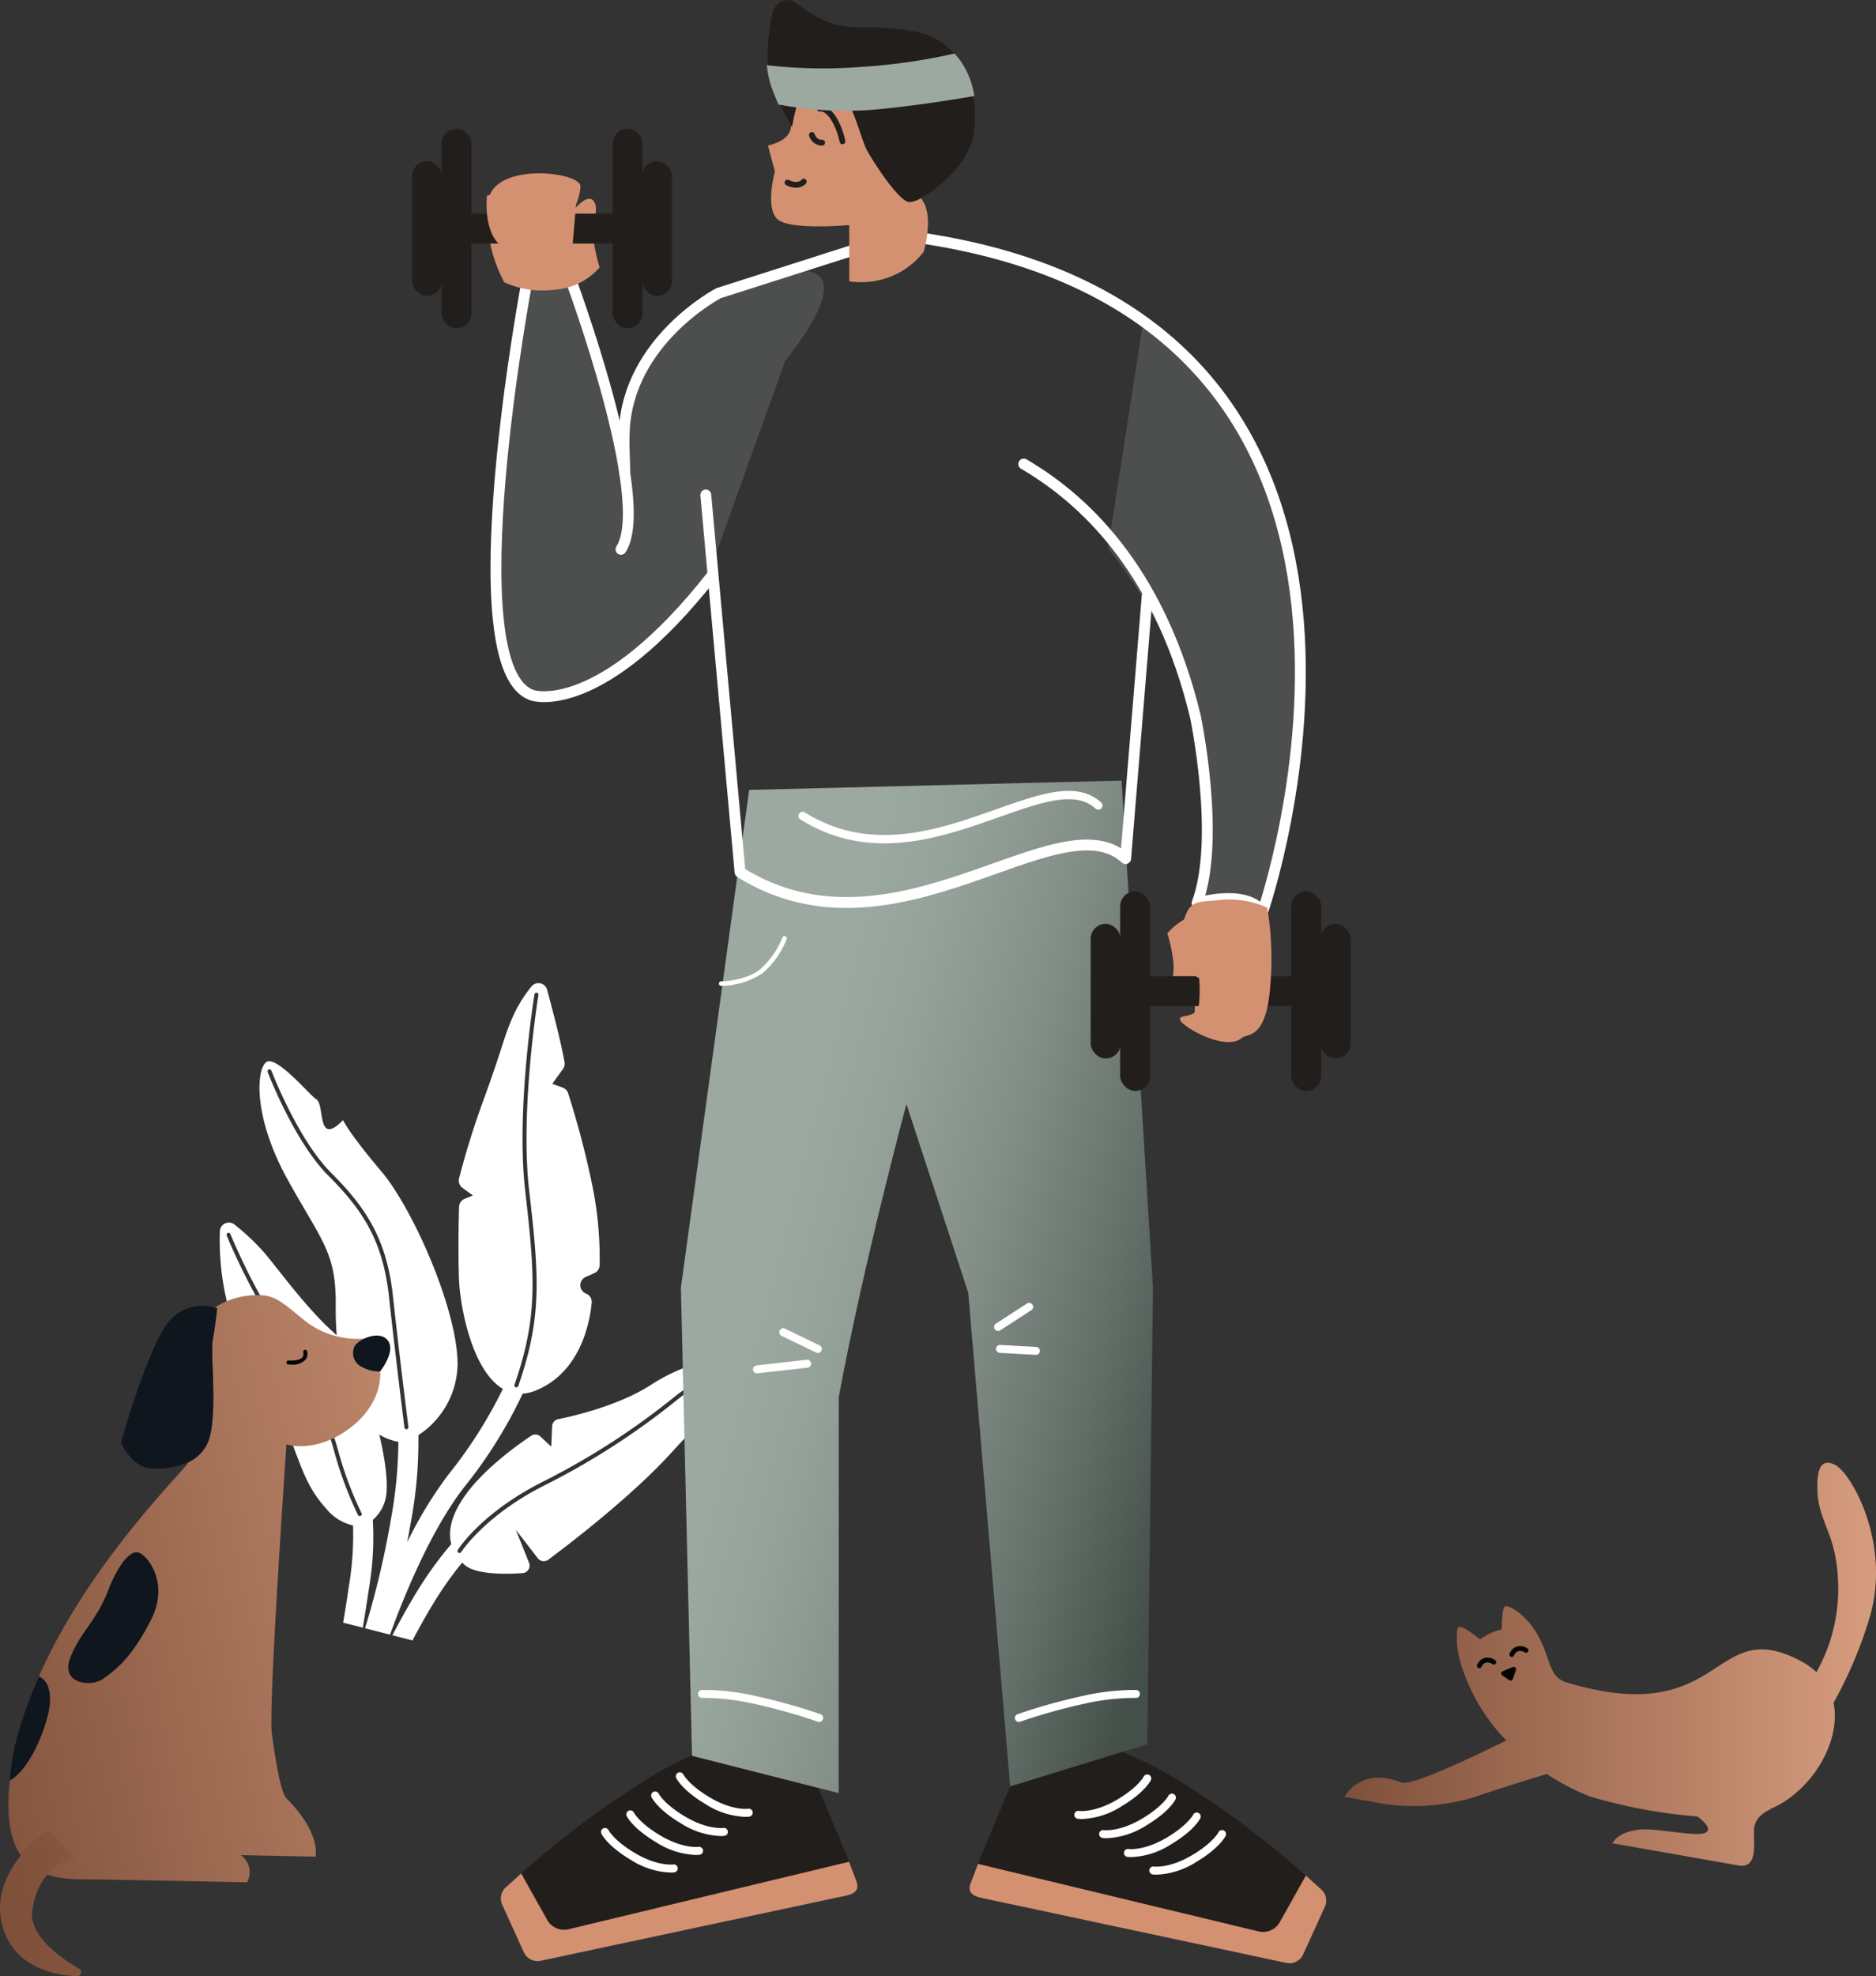 <svg xmlns="http://www.w3.org/2000/svg" xmlns:xlink="http://www.w3.org/1999/xlink" width="286.796" height="301.968" viewBox="0 0 286.796 301.968"><rect x="0" y="0" width="286.796" height="301.968" fill="#333333" stroke="none"/><defs><linearGradient id="linear-gradient" x1="1.33" y1="0.951" x2="0.24" y2="0.35" gradientUnits="objectBoundingBox"><stop offset="0.281" stop-color="#444f4a"></stop><stop offset="0.478" stop-color="#65716b"></stop><stop offset="0.691" stop-color="#838f87"></stop><stop offset="0.872" stop-color="#95a299"></stop><stop offset="1" stop-color="#9ca9a0"></stop></linearGradient><linearGradient id="linear-gradient-2" y1="0.5" x2="1" y2="0.5" gradientUnits="objectBoundingBox"><stop offset="0" stop-color="#7f503a"></stop><stop offset="1" stop-color="#da9f81"></stop></linearGradient><linearGradient id="linear-gradient-3" x1="-0.194" y1="0.78" x2="1.714" y2="0.151" xlink:href="#linear-gradient-2"></linearGradient><linearGradient id="linear-gradient-4" x1="0.303" y1="0.637" x2="9.045" y2="-1.89" xlink:href="#linear-gradient-2"></linearGradient></defs><g id="Group_64" data-name="Group 64" transform="translate(-3719.995 -170.347)"><g id="Group_58" data-name="Group 58"><path id="Path_97" data-name="Path 97" d="M3874.427,443.31l-4.963,11.893,48.23,14.183,4.076-10.485a138.5,138.5,0,0,0-20.65-15.9,55.164,55.164,0,0,0-11.53-5.684Z" fill="#221e1c"></path></g><g id="Group_59" data-name="Group 59"><path id="Path_98" data-name="Path 98" d="M3885.375,448.3a4.192,4.192,0,0,1-.636-.039.609.609,0,0,1-.5-.7.6.6,0,0,1,.7-.5c.046.007,2.379.33,5.867-1.741,3.2-1.9,4.017-3.468,4.024-3.484a.609.609,0,0,1,1.1.531c-.037.076-.931,1.884-4.5,4A12.072,12.072,0,0,1,3885.375,448.3Z" fill="#fff"></path></g><g id="Group_60" data-name="Group 60"><path id="Path_99" data-name="Path 99" d="M3889.147,451.231a4.178,4.178,0,0,1-.636-.039.609.609,0,0,1,.2-1.2c.045.006,2.382.327,5.867-1.741,3.2-1.9,4.017-3.467,4.024-3.483a.609.609,0,0,1,1.1.531c-.037.076-.932,1.883-4.5,4A12.088,12.088,0,0,1,3889.147,451.231Z" fill="#fff"></path></g><g id="Group_61" data-name="Group 61"><path id="Path_100" data-name="Path 100" d="M3892.938,454.117a4.171,4.171,0,0,1-.635-.039.609.609,0,0,1,.2-1.2c.024,0,2.363.335,5.867-1.741,3.2-1.9,4.017-3.469,4.024-3.484a.609.609,0,0,1,1.1.53c-.037.076-.931,1.885-4.5,4A12.09,12.09,0,0,1,3892.938,454.117Z" fill="#fff"></path></g><g id="Group_62" data-name="Group 62"><path id="Path_101" data-name="Path 101" d="M3896.811,456.8a4.081,4.081,0,0,1-.635-.04.609.609,0,0,1,.2-1.2c.024,0,2.363.336,5.867-1.741,3.2-1.9,4.017-3.468,4.024-3.484a.609.609,0,0,1,1.1.531c-.036.076-.931,1.884-4.5,4A12.09,12.09,0,0,1,3896.811,456.8Z" fill="#fff"></path></g><g id="Group_63" data-name="Group 63"><path id="Path_102" data-name="Path 102" d="M3869.514,455.158l42.881,10.314a2.941,2.941,0,0,0,3.253-1.421l3.987-7.112,2.345,2.124a2.3,2.3,0,0,1,.55,2.66l-3.311,7.265a2.3,2.3,0,0,1-2.564,1.3l-46.522-9.92c-.993-.207-2.225-.588-1.822-2.049Z" fill="#d49171"></path></g></g><g id="Group_71" data-name="Group 71" transform="translate(-3719.995 -170.347)"><g id="Group_65" data-name="Group 65"><path id="Path_103" data-name="Path 103" d="M3844.876,442.983l4.962,11.893-48.23,14.183-4.076-10.485a138.5,138.5,0,0,1,20.65-15.9,55.141,55.141,0,0,1,11.531-5.683Z" fill="#221e1c"></path></g><g id="Group_66" data-name="Group 66"><path id="Path_104" data-name="Path 104" d="M3833.928,447.97a4.355,4.355,0,0,0,.636-.039.609.609,0,0,0,.5-.7.6.6,0,0,0-.7-.5c-.045.007-2.378.329-5.867-1.741-3.2-1.9-4.017-3.469-4.024-3.484a.609.609,0,0,0-1.1.53c.037.076.931,1.885,4.5,4A12.08,12.08,0,0,0,3833.928,447.97Z" fill="#fff"></path></g><g id="Group_67" data-name="Group 67"><path id="Path_105" data-name="Path 105" d="M3830.156,450.9a4.108,4.108,0,0,0,.636-.04.609.609,0,0,0-.2-1.2c-.045.006-2.381.327-5.867-1.741-3.2-1.9-4.016-3.467-4.024-3.482a.609.609,0,0,0-1.1.53c.037.076.931,1.883,4.5,4A12.079,12.079,0,0,0,3830.156,450.9Z" fill="#fff"></path></g><g id="Group_68" data-name="Group 68"><path id="Path_106" data-name="Path 106" d="M3826.365,453.79a4.186,4.186,0,0,0,.635-.039.609.609,0,0,0-.2-1.2c-.023,0-2.362.336-5.867-1.741-3.2-1.9-4.017-3.468-4.024-3.484a.609.609,0,0,0-1.1.531c.037.076.931,1.884,4.5,4A12.082,12.082,0,0,0,3826.365,453.79Z" fill="#fff"></path></g><g id="Group_69" data-name="Group 69"><path id="Path_107" data-name="Path 107" d="M3822.492,456.478a4.348,4.348,0,0,0,.635-.039.609.609,0,0,0-.2-1.2c-.023,0-2.362.335-5.867-1.741-3.2-1.9-4.016-3.469-4.024-3.484a.609.609,0,0,0-1.1.53c.037.076.931,1.885,4.5,4A12.09,12.09,0,0,0,3822.492,456.478Z" fill="#fff"></path></g><g id="Group_70" data-name="Group 70"><path id="Path_108" data-name="Path 108" d="M3849.789,454.831l-42.881,10.314a2.941,2.941,0,0,1-3.253-1.421l-3.988-7.111-2.345,2.123a2.3,2.3,0,0,0-.549,2.66l3.31,7.265a2.3,2.3,0,0,0,2.564,1.3l46.523-9.919c.992-.207,2.224-.589,1.822-2.05Z" fill="#d49171"></path></g></g><g id="Group_72" data-name="Group 72" transform="translate(-3719.995 -170.347)"><path id="Path_109" data-name="Path 109" d="M3810.451,369.41a1.366,1.366,0,0,0-.869-1.4,1.376,1.376,0,0,1-.053-2.539l1.317-.582a1.364,1.364,0,0,0,.819-1.212,55.987,55.987,0,0,0-.994-11.575,138.576,138.576,0,0,0-3.819-14.692,1.375,1.375,0,0,0-.838-.876l-1.585-.581,1.634-2.267a1.366,1.366,0,0,0,.238-1.05c-.129-.694-.386-2-.81-3.824-.4-1.734-1.249-4.968-1.844-7.212a1.374,1.374,0,0,0-2.4-.513,20.418,20.418,0,0,0-2.592,4.058c-1.616,3.442-1.674,4.866-4.6,12.888a128.459,128.459,0,0,0-3.882,12.383,1.365,1.365,0,0,0,.524,1.436l1.592,1.165-1.261.517a1.365,1.365,0,0,0-.852,1.224c-.057,1.827-.16,6.224-.024,10.777s2.048,14.286,6.721,17.036a70.431,70.431,0,0,1-8.382,13.168,63.27,63.27,0,0,0-6.247,10.266q.273-1.408.525-2.876a67.258,67.258,0,0,0,1.188-13.486,13.2,13.2,0,0,0,5.995-10.88c-.023-8.313-6.836-23.752-11.682-29.455s-5.846-7.806-5.846-7.806-1.747,2.014-2.61,1.178-.556-3.835-1.492-4.383-6.1-6.8-7.63-5.647-2,8.41,3.257,17.911,7.452,11.141,7.368,19.273c-.016,1.534.037,3.057.156,4.539-4.361-3.758-8.581-9.652-11.025-12.555a35.246,35.246,0,0,0-4.585-4.343,1.381,1.381,0,0,0-2.254.97,40.679,40.679,0,0,0,1.155,11.147c2.078,9.3,4.854,10.475,7.891,16.638s3.336,10.393,7.179,14.608a7.436,7.436,0,0,0,4.131,2.606,47.019,47.019,0,0,1-.631,9.257c-.313,2.1-.6,3.947-.879,5.593l3,.767c.288-1.726.6-3.666.931-5.907a47.22,47.22,0,0,0,.607-10.561,6.2,6.2,0,0,0,1.778-2.652c.777-2.081.157-6.383-.787-10.388a8.09,8.09,0,0,0,2.912,1.1,68.012,68.012,0,0,1-1.16,11.956,134.663,134.663,0,0,1-3.931,16.543l3.812.977c2.328-6.4,6.34-16.072,11.314-22.505A70.838,70.838,0,0,0,3799.9,383.3a6.625,6.625,0,0,0,2.085-.512C3808.853,379.929,3810.19,372.21,3810.451,369.41Zm-35.185,32.159a.3.3,0,0,1-.138.408.3.3,0,0,1-.211.022.3.3,0,0,1-.2-.159,56.847,56.847,0,0,1-3.452-9.084c-.718-2.68-3.442-11.934-8.407-18.494-4.365-5.766-8.167-15.026-8.206-15.118a.305.305,0,1,1,.565-.231c.036.093,3.81,9.281,8.126,14.982,5.032,6.648,7.785,16,8.509,18.7A55.959,55.959,0,0,0,3775.266,401.569Zm6.9-12.828a.31.31,0,0,1-.114-.007.3.3,0,0,1-.226-.257c-.014-.111-1.422-11.284-2.363-19.979-.939-8.664-4.114-13.349-9.28-18.515-5.2-5.2-9.229-15.717-9.268-15.823a.3.3,0,1,1,.568-.215c.04.1,4.026,10.5,9.129,15.607,5.263,5.262,8.5,10.038,9.457,18.88.94,8.69,2.346,19.857,2.361,19.969A.3.3,0,0,1,3782.171,388.741Zm17.056-6.608a.3.3,0,0,1-.363.2l-.024-.007a.3.3,0,0,1-.188-.387c3.635-10.454,3.13-16.631,1.64-29.609-1.439-12.517,1.39-29.866,1.419-30.041a.3.3,0,0,1,.6.1c-.028.173-2.843,17.44-1.415,29.873C3802.4,365.329,3802.906,371.554,3799.227,382.133Z" fill="#fff"></path><path id="Path_110" data-name="Path 110" d="M3833.884,377.458a28,28,0,0,0-14.406,4.521c-4.878,3.141-11.755,4.739-14.163,5.229a1.142,1.142,0,0,0-.914,1.078l-.132,3.12-1.646-1.545a1.143,1.143,0,0,0-1.421-.124c-2.014,1.342-7.527,5.244-10.4,9.55-2,2.99-2.279,5.267-1.818,7a57.4,57.4,0,0,0-5.283,7.317c-1.377,2.264-2.616,4.51-3.717,6.623l3.067.786c.992-1.878,2.088-3.845,3.283-5.809a53.548,53.548,0,0,1,4.323-6.093c.1.108.211.213.317.313,1.672,1.569,6.431,1.472,8.917,1.3a1.148,1.148,0,0,0,.982-1.578l-2.016-5.041,3.354,4.348a1.143,1.143,0,0,0,1.591.228c2.94-2.182,12.4-9.379,18.549-16.054,5.086-5.524,9.9-10.612,12.385-13.223A1.149,1.149,0,0,0,3833.884,377.458Zm-.046,1.241c-.066.027-6.7,2.706-9.968,5.266l-.363.285a112.737,112.737,0,0,1-19.885,12.873c-9.43,4.648-13.085,10.331-13.121,10.388a.3.3,0,0,1-.333.133.282.282,0,0,1-.086-.037.3.3,0,0,1-.1-.419c.15-.238,3.77-5.881,13.367-10.611a112.141,112.141,0,0,0,19.779-12.806l.363-.286c3.337-2.613,9.842-5.24,10.118-5.35a.3.3,0,0,1,.394.168A.3.3,0,0,1,3833.838,378.7Z" fill="#fff"></path></g><path id="Path_112" data-name="Path 112" d="M3891.458,289.62l4.8,77.5-.867,69.742-20.961,6.452-6.416-75.451-9.447-28.813s-6.627,24.632-10.341,44.768l-.015,60.524-22.423-5.7-1.7-71.527,10.434-76.065" transform="translate(-3719.995 -170.347)" fill="url(#linear-gradient)"></path><path id="Path_113" data-name="Path 113" d="M3801.043,214.015s-9.413,43.7-3.362,58.5,29.584-11.43,29.584-11.43l12.775-35.635s16.281-19.311-5.187-12.155C3811.723,221,3816,245.029,3816,245.029l-8.9-32.359" transform="translate(-3719.995 -170.347)" fill="#4d4e4e"></path><path id="Path_114" data-name="Path 114" d="M3902.583,325.5a22.714,22.714,0,0,0,.039-4.026s-2.151,2.848-3.183,1.719.184-3.367-.057-5.766a23.151,23.151,0,0,0-.756-3.876c-.1-.355-.173-.577-.173-.577a9.888,9.888,0,0,1,6.905-3.413,14.142,14.142,0,0,1,7.571,1.076l.1.051a48.194,48.194,0,0,1,.368,12.977C3912.627,330.826,3902.366,327.83,3902.583,325.5Z" transform="translate(-3719.995 -170.347)" fill="#d49171"></path><g id="Group_73" data-name="Group 73" transform="translate(-3719.995 -170.347)"><path id="Path_115" data-name="Path 115" d="M3830.249,320.99a.347.347,0,0,1,0-.694c.036,0,3.624-.024,5.885-1.783a12.741,12.741,0,0,0,3.467-4.885.347.347,0,1,1,.649.244,13.249,13.249,0,0,1-3.69,5.189A11.622,11.622,0,0,1,3830.249,320.99Z" fill="#fff"></path></g><path id="Path_116" data-name="Path 116" d="M3814.93,254.285c4.893-7.584-7.836-41.615-7.836-41.615l-6.47.277s-11.362,59.986.836,63.662c0,0,10.33,3.414,27.454-18.4" transform="translate(-3719.995 -170.347)" fill="none" stroke="#fff" stroke-linecap="round" stroke-linejoin="round" stroke-width="1.662"></path><g id="Group_77" data-name="Group 77" transform="translate(-3719.995 -170.347)"><path id="Path_117" data-name="Path 117" d="M4000.566,394.2c-1.566-.8-2.954-.5-2.72,4.19s3.032,6.534,3.157,14.107a25.876,25.876,0,0,1-3.317,13.36,11,11,0,0,0-2.452-1.733c-13.642-7.172-11.4,10.532-35.646,3.339-2.84-.843-2.454-3.333-4.276-6.851s-4.7-5.093-5.23-4.814-.492,3.533-.492,3.533a9.365,9.365,0,0,0-1.85.629c-.624.345-1.522.868-1.522.868s-2.611-2.18-3.192-1.864c-.395.215-.288.969-.312,2.328a15.609,15.609,0,0,0,.991,4.431,29,29,0,0,0,6.567,10.574c-5.254,2.6-14.564,7.02-16.063,6.418-6.248-2.508-8.667,2.2-8.667,2.2l6.366,1.126a32.3,32.3,0,0,0,13.6-1.124c3.387-1.168,7.517-2.456,10.967-3.5a33.97,33.97,0,0,0,6.71,3.478,80.1,80.1,0,0,0,16.289,3.014c.215.15,2.481,1.761,1.292,2.463-1.247.737-7.681-.746-10.2-.454-3.422.4-4.058,2.093-4.058,2.093s13.814,2.422,19.208,3.376c3.23.572,2.253-3.675,2.454-5.714s2.586-2.893,2.586-2.893l-.224.022c6.149-2.48,11.02-10.115,9.766-16.266a64.909,64.909,0,0,0,5.35-12.468C4009.37,406.438,4003.009,395.453,4000.566,394.2Z" fill="url(#linear-gradient-2)"></path><g id="Group_74" data-name="Group 74"><path id="Path_118" data-name="Path 118" d="M3946.144,425.258a.376.376,0,0,1-.162-.037.369.369,0,0,1-.167-.492,1.82,1.82,0,0,1,1.174-1.054,2.09,2.09,0,0,1,1.587.348.367.367,0,0,1-.428.6,1.4,1.4,0,0,0-.984-.232,1.134,1.134,0,0,0-.691.666A.366.366,0,0,1,3946.144,425.258Z" fill="#030504"></path></g><g id="Group_75" data-name="Group 75"><path id="Path_119" data-name="Path 119" d="M3951.118,423.535a.352.352,0,0,1-.152-.033.367.367,0,0,1-.182-.486,1.828,1.828,0,0,1,1.142-1.09,2.128,2.128,0,0,1,1.595.3.367.367,0,0,1-.408.609,1.4,1.4,0,0,0-.991-.2,1.131,1.131,0,0,0-.67.686A.368.368,0,0,1,3951.118,423.535Z" fill="#030504"></path></g><g id="Group_76" data-name="Group 76"><path id="Path_120" data-name="Path 120" d="M3950.925,427.147a.376.376,0,0,1-.207-.063l-1.061-.721a.366.366,0,0,1,.065-.641l1.529-.643a.372.372,0,0,1,.393.07.366.366,0,0,1,.1.387l-.469,1.363a.366.366,0,0,1-.346.248Z" fill="#030504"></path></g></g><g id="Group_78" data-name="Group 78" transform="translate(-3719.995 -170.347)"><path id="Path_121" data-name="Path 121" d="M3748.787,393.828c.017-.026.03-.06.047-.087a5.869,5.869,0,0,0,3.276-4.032c1.081-4.648,0-12.431.433-14.809s.648-4.648.648-4.648-.134-.049-.353-.11a11.857,11.857,0,0,1,6.2-1.886c3.223-.15,4.24,1.309,8.016,4.246a13.111,13.111,0,0,0,8.646,2.384,3.833,3.833,0,0,0-1.407,1.009,2.342,2.342,0,0,0,.826,3.237,5.545,5.545,0,0,0,2.967.8l.021.044s.56,4.7-4.661,8.621-9.661,2.465-9.661,2.465-2.789,40.156-2.232,44.184,1.353,9.016,2.229,9.892c5.353,5.353,4.453,8.914,4.453,8.914l-11.418-.24a3.216,3.216,0,0,1,.95,4.158c-.006.012-21.321-.446-24.492-.446-5.135,0-12.184-.444-11.984-11.762C3721.73,420.681,3747.32,396.119,3748.787,393.828Z" fill="url(#linear-gradient-3)"></path><path id="Path_122" data-name="Path 122" d="M3744.76,373.819c2.658-4.766,6.859-4.015,8.078-3.677.219.061.353.11.353.11s-.216,2.27-.648,4.648.648,10.161-.433,14.809a5.869,5.869,0,0,1-3.276,4.032,11.4,11.4,0,0,1-6.02.94c-2.81-.324-4.323-3.891-4.323-3.891S3741.625,379.44,3744.76,373.819Z" fill="#10161d"></path><path id="Path_123" data-name="Path 123" d="M3774.288,375.895a3.833,3.833,0,0,1,1.407-1.009c1.228-.565,2.85-.775,3.631.355,1.179,1.7-1.237,4.687-1.237,4.687h-.008a5.545,5.545,0,0,1-2.967-.8A2.342,2.342,0,0,1,3774.288,375.895Z" fill="#10161d"></path></g><g id="Group_79" data-name="Group 79" transform="translate(-3719.995 -170.347)"><path id="Path_124" data-name="Path 124" d="M3764.473,378.853a2.705,2.705,0,0,0,2.262-.778,1.45,1.45,0,0,0,.2-1.27.309.309,0,0,0-.388-.188.3.3,0,0,0-.188.385.828.828,0,0,1-.119.713c-.21.275-.753.6-2.129.519h-.016a.3.3,0,0,0-.015.609C3764.218,378.849,3764.348,378.853,3764.473,378.853Z" fill="#030504"></path></g><path id="Path_125" data-name="Path 125" d="M3743.1,417.83c-2.815,5.563-5.2,7.558-7.359,9.062-1.868,1.3-6.478.756-5.038-3.144s4.035-5.648,5.877-10.5c1.184-3.119,3.134-6.1,4.567-5.683S3745.916,412.266,3743.1,417.83Z" transform="translate(-3719.995 -170.347)" fill="#10161d"></path><path id="Path_126" data-name="Path 126" d="M3725.941,426.522s3.184.91.845,7.732-5.283,8.157-5.283,8.157a35.391,35.391,0,0,1,1.56-8.211A66.026,66.026,0,0,1,3725.941,426.522Z" transform="translate(-3719.995 -170.347)" fill="#10161d"></path><path id="Path_127" data-name="Path 127" d="M3727.28,449.951s-9.064,6.247-6.972,14.466c1.692,6.644,8.113,7.745,11.463,7.9a.6.6,0,0,0,.323-1.129c-2.85-1.67-7.686-5.091-7.173-8.851,1-7.338,6.542-8.026,6.542-8.026Z" transform="translate(-3719.995 -170.347)" fill="url(#linear-gradient-4)"></path><g id="Group_80" data-name="Group 80" transform="translate(-3719.995 -170.347)"><path id="Path_128" data-name="Path 128" d="M3875.746,433.465a.609.609,0,0,1-.2-1.183,89.108,89.108,0,0,1,10.061-2.81,35.222,35.222,0,0,1,8.079-.892.608.608,0,0,1,.577.638.589.589,0,0,1-.637.578,34.949,34.949,0,0,0-7.774.868,87.706,87.706,0,0,0-9.9,2.767A.6.6,0,0,1,3875.746,433.465Z" fill="#fff"></path></g><g id="Group_81" data-name="Group 81" transform="translate(-3719.995 -170.347)"><path id="Path_129" data-name="Path 129" d="M3845.231,433.465a.609.609,0,0,0,.2-1.183,89.125,89.125,0,0,0-10.061-2.81,35.219,35.219,0,0,0-8.079-.892.609.609,0,0,0-.577.638.59.59,0,0,0,.638.578,34.949,34.949,0,0,1,7.773.868,87.756,87.756,0,0,1,9.9,2.767A.587.587,0,0,0,3845.231,433.465Z" fill="#fff"></path></g><g id="Group_82" data-name="Group 82" transform="translate(-3719.995 -170.347)"><path id="Path_130" data-name="Path 130" d="M3872.58,373.719a.609.609,0,0,1-.331-1.12l4.727-3.058a.609.609,0,1,1,.661,1.022l-4.727,3.059A.611.611,0,0,1,3872.58,373.719Z" fill="#fff"></path></g><g id="Group_83" data-name="Group 83" transform="translate(-3719.995 -170.347)"><path id="Path_131" data-name="Path 131" d="M3878.347,377.372h-.033l-5.469-.3a.608.608,0,0,1-.574-.641.591.591,0,0,1,.641-.574l5.468.3a.608.608,0,0,1-.033,1.216Z" fill="#fff"></path></g><g id="Group_84" data-name="Group 84" transform="translate(-3719.995 -170.347)"><path id="Path_132" data-name="Path 132" d="M3835.222,379.943a.608.608,0,0,0,.565.253l7.645-.859a.609.609,0,1,0-.135-1.21l-7.645.859a.609.609,0,0,0-.43.957Z" fill="#fff"></path></g><g id="Group_85" data-name="Group 85" transform="translate(-3719.995 -170.347)"><path id="Path_133" data-name="Path 133" d="M3839.24,374.272a.588.588,0,0,0,.232.2l5.284,2.552a.608.608,0,1,0,.529-1.1L3840,373.373a.608.608,0,0,0-.761.9Z" fill="#fff"></path></g><path id="Path_134" data-name="Path 134" d="M3808.733,198.892a8.612,8.612,0,0,1-1.241,3.808s2.151-2.848,3.182-1.719-.184,3.367.058,5.766a23.051,23.051,0,0,0,.756,3.876c.1.355.173.577.173.577a9.89,9.89,0,0,1-6.9,3.413,14.137,14.137,0,0,1-7.571-1.076l-.1-.051a21.483,21.483,0,0,1-2.476-12.24C3795.174,194.966,3808.95,196.561,3808.733,198.892Z" transform="translate(-3719.995 -170.347)" fill="#d49171"></path><g id="Group_86" data-name="Group 86" transform="translate(-3719.995 -170.347)"><rect id="Rectangle_1" data-name="Rectangle 1" width="4.573" height="20.577" rx="2.286" transform="translate(3782.99 194.983)" fill="#221e1c"></rect><rect id="Rectangle_2" data-name="Rectangle 2" width="4.573" height="30.497" rx="2.286" transform="translate(3787.494 190.023)" fill="#221e1c"></rect><rect id="Rectangle_3" data-name="Rectangle 3" width="4.573" height="20.577" rx="2.286" transform="translate(3822.73 215.56) rotate(180)" fill="#221e1c"></rect><rect id="Rectangle_4" data-name="Rectangle 4" width="4.573" height="30.497" rx="2.286" transform="translate(3818.227 220.52) rotate(-180)" fill="#221e1c"></rect><rect id="Rectangle_5" data-name="Rectangle 5" width="4.573" height="30.497" rx="2.286" transform="translate(3785.178 207.558) rotate(-90)" fill="#221e1c"></rect></g><path id="Path_135" data-name="Path 135" d="M3794.442,200.244s-.836,7.351,3.676,8.354a34.528,34.528,0,0,0,6.516,1l2.841-1.17.668-7.853s-4.511-3.175-7.352-2.172S3794.442,200.244,3794.442,200.244Z" transform="translate(-3719.995 -170.347)" fill="#d49171"></path><path id="Path_137" data-name="Path 137" d="M3894.756,219.481c14.066,11.619,23.286,25.153,24.155,45.58,1.122,26.378-5.981,44.554-5.982,44.556a3.589,3.589,0,0,1-4.654,1.779,7.188,7.188,0,0,0-5.6.022s4.013-16.242-1.944-36.4c-3.433-11.612-11.353-20.851-11.353-20.851" transform="translate(-3719.995 -170.347)" fill="#4d4e4e"></path><path id="Path_138" data-name="Path 138" d="M3850.814,208.449l-20.961,6.694s-13.951,7.27-14.434,21.283c-.1,2.97.113,4.148.076,6.263" transform="translate(-3719.995 -170.347)" fill="none" stroke="#fff" stroke-linecap="round" stroke-linejoin="round" stroke-width="1.662"></path><path id="Path_139" data-name="Path 139" d="M3876.5,241.254c10.353,6.036,21.106,17.363,26.244,38.586,0,0,3.922,18.723.252,28.509,0,0,7.34-2.254,10.031,1.319,0,0,31.262-90.187-51.8-102.893" transform="translate(-3719.995 -170.347)" fill="none" stroke="#fff" stroke-linecap="round" stroke-linejoin="round" stroke-width="1.662"></path><g id="Group_87" data-name="Group 87" transform="translate(-3719.995 -170.347)"><path id="Path_140" data-name="Path 140" d="M3847.53,182.576c2.453,2.5,3.748,7.658,4.823,10.342.314.784,4.922,8.3,6.722,8.3a4.272,4.272,0,0,0,1.666-.6c2.209,2.443.456,8.219.456,8.219a12.015,12.015,0,0,1-5.554,3.967,12.406,12.406,0,0,1-5.818.529v-8.589s-8.727.794-10.842-.793-.529-7.405-.529-7.405l-1.058-3.967s2.909-.529,3.438-2.38c.051-.178.1-.418.148-.684.06.1.1.164.1.164S3842.848,177.811,3847.53,182.576Z" fill="#d49171"></path><path id="Path_141" data-name="Path 141" d="M3838.043,172.526c.348-1.754,2.163-2.775,3.485-1.8,7.84,5.761,8.294,2.656,18.519,4.475,5.148.916,9.823,6.138,8.871,15.27-.462,4.435-5.325,8.648-8.177,10.159a4.272,4.272,0,0,1-1.666.6c-1.8,0-6.408-7.52-6.722-8.3-1.075-2.684-2.37-7.846-4.823-10.342-4.682-4.765-6.447,7.112-6.447,7.112s-.041-.065-.1-.164c-.545-.894-3.289-5.556-3.591-9.325A29.708,29.708,0,0,1,3838.043,172.526Z" fill="#221e1c"></path></g><g id="Group_91" data-name="Group 91" transform="translate(-3719.995 -170.347)"><g id="Group_88" data-name="Group 88"><path id="Path_142" data-name="Path 142" d="M3841.688,199.026a1.952,1.952,0,0,0,1.527-.652.44.44,0,0,0-.693-.543c-.034.04-.6.671-1.945.015a.44.44,0,0,0-.385.792A3.41,3.41,0,0,0,3841.688,199.026Z" fill="#221e1c"></path></g><g id="Group_89" data-name="Group 89"><path id="Path_143" data-name="Path 143" d="M3848.789,192.386a.453.453,0,0,0,.081-.007.441.441,0,0,0,.353-.512,11.917,11.917,0,0,0-1.11-3.124c-1.4-2.607-2.786-2.266-2.937-2.225a.44.44,0,0,0,.242.846c.04,0,.893-.119,1.92,1.795a11.212,11.212,0,0,1,1.018,2.867A.441.441,0,0,0,3848.789,192.386Z" fill="#221e1c"></path></g><g id="Group_90" data-name="Group 90"><path id="Path_144" data-name="Path 144" d="M3845.549,192.592a1.179,1.179,0,0,0,.237-.022.441.441,0,0,0-.168-.865c-.078.01-.693.077-1.1-.9a.44.44,0,1,0-.812.34A2.063,2.063,0,0,0,3845.549,192.592Z" fill="#221e1c"></path></g></g><path id="Path_145" data-name="Path 145" d="M3865.92,178.527a90.4,90.4,0,0,1-14.594,2.067,74.042,74.042,0,0,1-14.1-.29,17.247,17.247,0,0,0,.591,3.024c.244.733,1.17,2.979,1.17,2.979a55.031,55.031,0,0,0,15.029.762c7.6-.726,14.924-2.051,14.924-2.051a12.317,12.317,0,0,0-1.039-3.489A10.916,10.916,0,0,0,3865.92,178.527Z" transform="translate(-3719.995 -170.347)" fill="#9ca9a0"></path><path id="Path_146" data-name="Path 146" d="M3895.368,261.473l-3.289,40.074c-10.262-9.388-35.3,16.874-58.95,2.088l-5.235-57.654" transform="translate(-3719.995 -170.347)" fill="none" stroke="#fff" stroke-linecap="round" stroke-linejoin="round" stroke-width="1.662"></path><g id="Group_92" data-name="Group 92" transform="translate(-3719.995 -170.347)"><rect id="Rectangle_6" data-name="Rectangle 6" width="4.573" height="20.577" rx="2.286" transform="translate(3886.737 311.511)" fill="#221e1c"></rect><rect id="Rectangle_7" data-name="Rectangle 7" width="4.573" height="30.497" rx="2.286" transform="translate(3891.24 306.551)" fill="#221e1c"></rect><rect id="Rectangle_8" data-name="Rectangle 8" width="4.573" height="20.577" rx="2.286" transform="translate(3926.477 332.088) rotate(-180)" fill="#221e1c"></rect><rect id="Rectangle_9" data-name="Rectangle 9" width="4.573" height="30.497" rx="2.286" transform="translate(3921.974 337.047) rotate(-180)" fill="#221e1c"></rect><rect id="Rectangle_10" data-name="Rectangle 10" width="4.573" height="30.497" rx="2.286" transform="translate(3888.925 324.085) rotate(-90)" fill="#221e1c"></rect></g><path id="Path_147" data-name="Path 147" d="M3909.838,328.947c-2.425,2.072-8.757-1.508-9.374-2.65s2.6-.113,2.819-2.444a22.6,22.6,0,0,0,.039-4.026s-3-1.648-3.24-4.048a16.879,16.879,0,0,1,1.4-6.14c.915-1.7,2.176-1.483,4.575-1.725a14.139,14.139,0,0,1,7.571,1.076l.1.051a48.194,48.194,0,0,1,.368,12.977C3913.327,329.179,3910.663,328.242,3909.838,328.947Z" transform="translate(-3719.995 -170.347)" fill="#d49171"></path><path id="Path_148" data-name="Path 148" d="M3842.7,295.031c18.131,11.336,37.33-8.8,45.2-1.6" transform="translate(-3719.995 -170.347)" fill="none" stroke="#fff" stroke-linecap="round" stroke-linejoin="round" stroke-width="1.274"></path></svg>